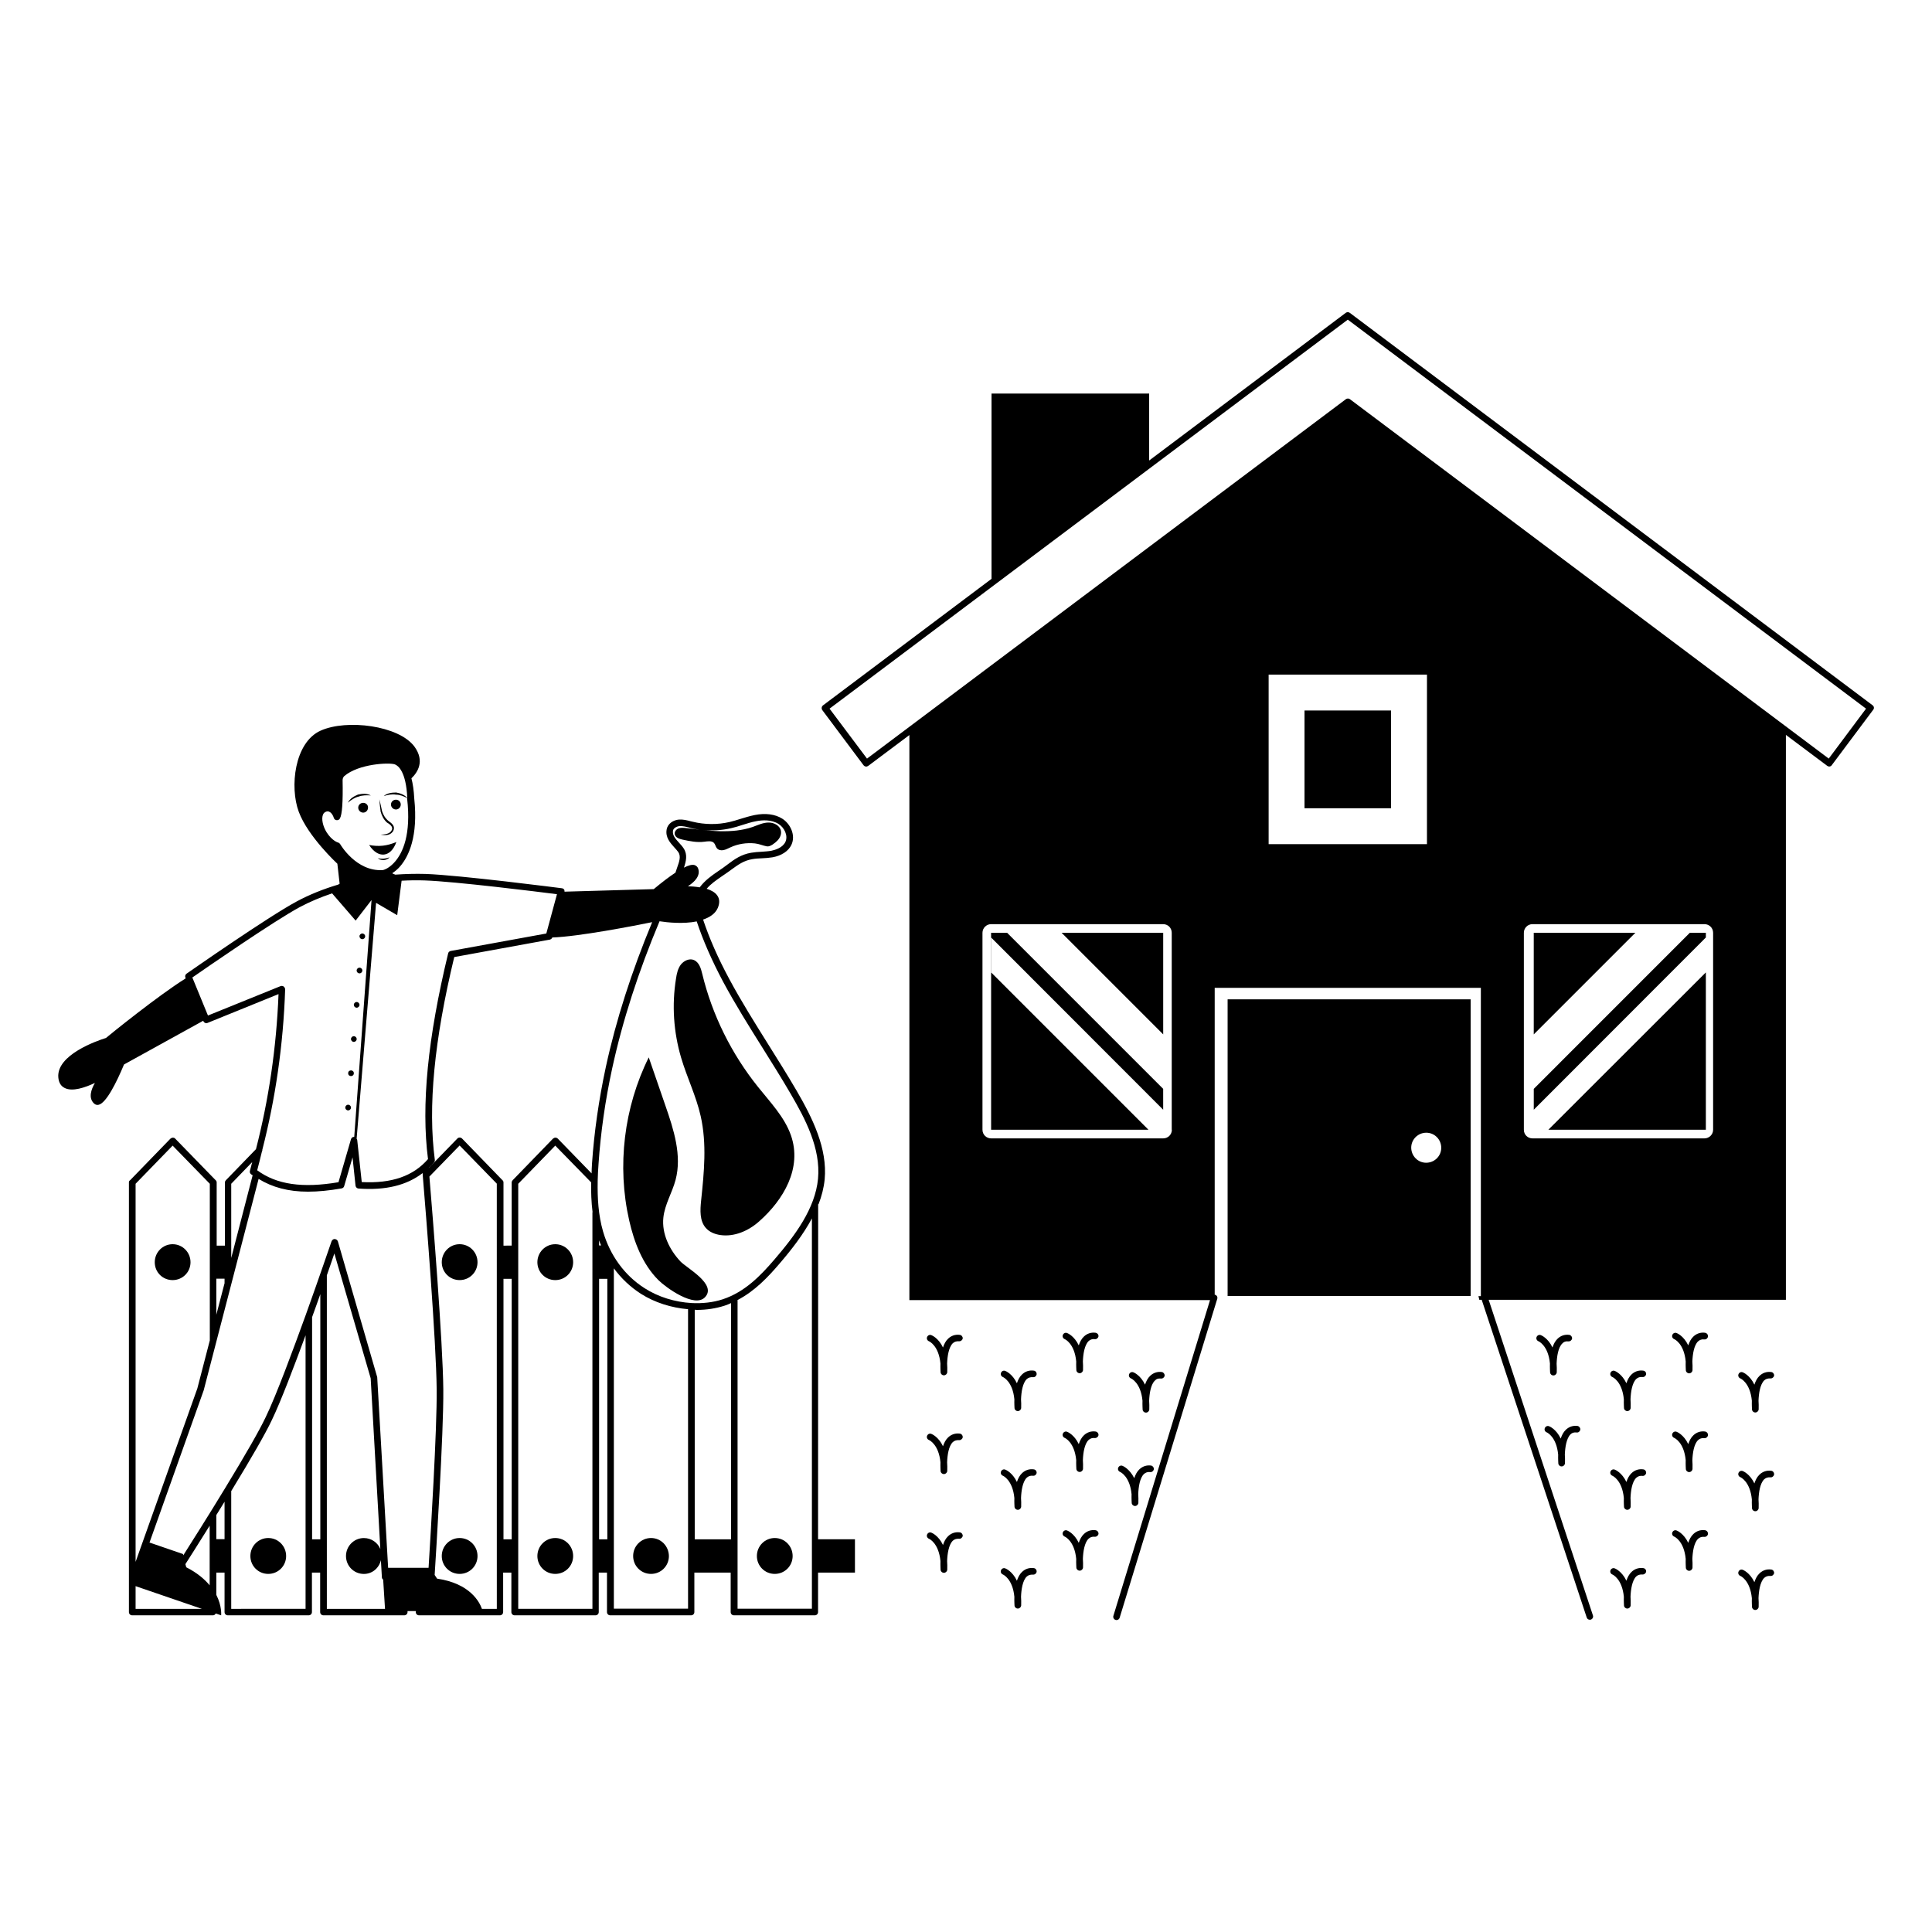 <?xml version="1.0" encoding="UTF-8"?>
<!-- Uploaded to: ICON Repo, www.iconrepo.com, Generator: ICON Repo Mixer Tools -->
<svg fill="#000000" width="800px" height="800px" version="1.1" viewBox="144 144 512 512" xmlns="http://www.w3.org/2000/svg">
 <g>
  <path d="m397.86 404.73h4.285v-9.473"/>
  <path d="m402.14 404.73v-9.473h-4.285"/>
  <path d="m324.5 424.29c1.543 5.227 3.984 10.152 5.188 15.492 1.656 7.332 0.902 14.926 0.113 22.41-0.262 2.519-0.414 5.34 1.242 7.219 0.941 1.09 2.367 1.656 3.797 1.879 3.723 0.562 7.519-1.09 10.34-3.609 6.43-5.676 11.469-14.098 8.422-22.82-1.73-4.887-5.488-8.762-8.723-12.82-7.031-8.762-12.145-19.062-14.777-29.965-0.34-1.43-0.828-3.047-2.18-3.648-1.203-0.527-2.668 0.152-3.496 1.203-0.789 1.055-1.09 2.406-1.277 3.723-1.133 6.988-0.645 14.172 1.352 20.938z"/>
  <path d="m324.31 478.28c-2.934-3.121-4.965-7.371-4.512-11.617 0.375-3.496 2.332-6.578 3.234-9.965 1.73-6.504-0.488-13.348-2.707-19.738-1.465-4.25-2.934-8.496-4.398-12.746-6.578 13.234-8.461 28.762-5.188 43.199 1.316 5.789 3.535 11.617 7.746 15.828 1.957 1.957 9.625 7.519 12.371 4.512 3.191-3.418-4.891-7.707-6.547-9.473z"/>
  <path d="m360.93 463.12c0.828-2.144 1.391-4.324 1.617-6.578 0.754-8.16-3.16-16.168-7.481-23.574-2.367-4.062-4.926-8.121-7.371-12.031-3.57-5.715-7.293-11.617-10.488-17.598-2.969-5.527-5.227-10.68-6.879-15.641 1.766-0.602 3.234-1.543 3.91-3.121 0.527-1.277 0.488-2.406-0.188-3.309-0.602-0.828-1.617-1.355-2.781-1.73 1.164-1.355 2.519-2.258 4.023-3.309 0.453-0.301 0.863-0.602 1.316-0.902 0.414-0.301 0.828-0.562 1.203-0.863 1.766-1.277 3.269-2.406 5.566-2.781 0.828-0.152 1.656-0.188 2.519-0.227 0.941-0.039 1.879-0.113 2.82-0.262 2.367-0.414 4.211-1.617 5-3.269 1.242-2.594-0.301-5.676-2.445-6.992-1.879-1.164-4.398-1.504-7.258-0.941-1.277 0.262-2.559 0.641-3.762 1.016-0.941 0.301-1.918 0.602-2.894 0.828-3.195 0.754-6.617 0.715-9.812-0.074l-0.488-0.113c-0.977-0.262-2.031-0.527-3.121-0.453-1.391 0.113-2.969 0.977-3.269 2.633-0.375 2.106 0.977 3.57 2.031 4.738 0.375 0.414 0.754 0.828 1.055 1.242 0.754 1.129 0.262 2.519-0.301 4.098-0.152 0.453-0.301 0.902-0.453 1.355-1.617 1.055-3.535 2.519-5.754 4.363l-23.648 0.676c0-0.188 0-0.375-0.074-0.527-0.152-0.227-0.375-0.34-0.602-0.375-0.262-0.039-27.184-3.496-36.168-3.797-2.707-0.074-5.375 0-8.008 0.188l-0.715-0.301-0.375 0.375 0.375-0.375-0.039-0.113c0.676-0.453 1.391-1.016 2.066-1.805 2.258-2.633 4.773-7.894 3.723-17.934-0.113-2.219-0.375-3.949-0.754-5.375 1.578-1.504 3.648-4.512 0.789-8.422-4.137-5.566-17.898-7.332-24.852-4.211-6.957 3.121-8.234 14.965-5.789 21.508 2.445 6.578 10.227 13.762 10.227 13.762l0.602 5.301 0.188 0.074-0.188-0.074-0.375 0.227c-3.91 1.164-7.594 2.633-11.016 4.473-7.633 4.098-28.312 18.535-29.176 19.137-0.34 0.227-0.453 0.676-0.301 1.055l0.074 0.188c-7.293 4.551-19.926 14.777-21.129 15.793-2.445 0.754-13.086 4.473-12.633 10.414 0.113 1.391 0.676 2.332 1.656 2.82 2.066 1.09 5.488-0.113 8.047-1.316-1.016 1.73-1.766 3.984-0.262 5.414 0.262 0.262 0.602 0.414 0.941 0.414 0.113 0 0.188-0.039 0.301-0.039 2.031-0.453 4.773-5.977 6.731-10.68l20.98-11.582 0.039 0.074c0.188 0.453 0.676 0.676 1.129 0.488l18.801-7.633c-0.562 14.324-2.633 28.086-5.977 41.094l-7.973 8.234c-0.152 0.152-0.262 0.375-0.262 0.602v16.73h-2.18v-16.73c0-0.227-0.074-0.453-0.262-0.602l-10.715-11.016c-0.152-0.188-0.375-0.262-0.641-0.262-0.227 0-0.453 0.113-0.641 0.262l-10.68 11.016c-0.242 0.145-0.316 0.332-0.316 0.559v113.88c0 0.488 0.375 0.863 0.863 0.863h21.43c0.34 0 0.562-0.227 0.715-0.488l1.43 0.488s0.262-2.406-1.277-5.414v-5.902h2.18v10.453c0 0.488 0.375 0.863 0.863 0.863h21.43c0.488 0 0.863-0.375 0.863-0.863v-10.453h2.18v10.453c0 0.488 0.375 0.863 0.863 0.863h21.43c0.488 0 0.863-0.375 0.863-0.863v-0.262h2.18v0.262c0 0.488 0.375 0.863 0.863 0.863h21.43c0.488 0 0.863-0.375 0.863-0.863v-10.453h2.18v10.453c0 0.488 0.375 0.863 0.863 0.863h21.43c0.488 0 0.863-0.375 0.863-0.863v-10.453h2.18v10.453c0 0.488 0.375 0.863 0.863 0.863h21.43c0.488 0 0.863-0.375 0.863-0.863v-10.453h9.625v10.453c0 0.488 0.375 0.863 0.863 0.863h21.43c0.488 0 0.863-0.375 0.863-0.863v-10.453h9.777v-8.836h-9.777l0.027-88.805zm-25.301-58.953c3.234 6.016 6.957 11.957 10.566 17.707 2.445 3.91 5 7.973 7.332 11.992 3.91 6.691 8.008 14.477 7.258 22.52-0.754 7.859-6.016 14.965-11.617 21.469-3.496 4.062-7.707 8.535-13.688 10.488-2.559 0.828-5.375 1.129-8.234 0.977-4.363-0.262-8.762-1.578-12.445-3.949-5.266-3.348-9.137-8.684-10.98-15-1.277-4.398-1.504-8.91-1.43-13.309v-0.113c0.039-1.543 0.113-3.047 0.227-4.512 0.562-8.273 1.766-16.77 3.609-25.266 2.746-12.672 6.992-25.793 12.559-39.027 2.18 0.34 6.316 0.754 9.852 0.039 1.688 5.082 3.984 10.309 6.992 15.984zm-32.863 68.539c0.152 0.453 0.34 0.902 0.527 1.355h-0.527zm22.41-103.88c-0.34-0.527-0.789-1.016-1.203-1.465-1.129-1.242-1.805-2.066-1.617-3.234 0.113-0.676 0.977-1.129 1.73-1.203 0.828-0.039 1.656 0.152 2.519 0.375l0.527 0.152c0.754 0.188 1.504 0.301 2.258 0.414-1.164-0.152-2.332-0.262-3.496-0.414-0.676-0.074-1.391-0.152-2.031 0.074-0.641 0.227-1.164 0.863-1.055 1.543 0.152 0.863 1.164 1.242 2.031 1.43 1.918 0.414 3.871 0.828 5.828 0.562 0.902-0.113 1.957-0.301 2.559 0.34 0.34 0.375 0.414 0.977 0.754 1.391 0.414 0.488 1.129 0.641 1.766 0.488 0.641-0.113 1.203-0.453 1.805-0.715 2.031-0.941 4.285-1.277 6.504-1.055 1.129 0.113 2.144 0.602 3.195 0.789 0.863 0.152 2.144-0.902 2.746-1.504 0.715-0.715 1.164-1.73 0.941-2.707-0.34-1.391-1.918-2.144-3.348-2.106s-2.746 0.676-4.098 1.164c-2.82 0.977-5.828 1.203-8.762 1.129-1.504-0.039-3.008-0.188-4.512-0.34 2.519 0.262 5.074 0.113 7.519-0.453 1.016-0.227 1.992-0.527 3.008-0.863 1.203-0.375 2.367-0.754 3.57-0.977 1.691-0.34 4.098-0.488 6.016 0.715 1.504 0.941 2.594 3.082 1.805 4.773-0.789 1.617-2.859 2.144-3.723 2.332-0.828 0.152-1.691 0.188-2.633 0.262-0.902 0.039-1.805 0.113-2.707 0.262-2.668 0.453-4.438 1.73-6.277 3.121-0.375 0.262-0.754 0.562-1.164 0.863-0.453 0.301-0.863 0.602-1.316 0.902-1.766 1.203-3.461 2.406-4.887 4.285-1.09-0.188-2.18-0.262-3.121-0.301 1.656-1.055 3.422-2.707 2.707-4.699-0.152-0.453-0.527-0.754-0.941-0.902-0.641-0.188-1.578 0.039-2.82 0.676 0.559-1.684 1.012-3.449-0.078-5.106zm-68.578 8.5c7.934 0.262 30.078 3.008 35.004 3.648l-2.82 10.414-25.34 4.625c-0.34 0.074-0.602 0.301-0.676 0.641-5.414 22.41-7.18 40.266-5.34 54.516-3.91 4.512-9.625 6.504-17.559 6.09l-1.203-11.168c0-0.113-0.074-0.188-0.152-0.301l5.152-62.523 5.602 3.269 1.164-9.137c2.031-0.113 4.062-0.152 6.168-0.074zm0.977 182.16h-10.715l-2.894-50.531-10.414-35.945c-0.113-0.375-0.453-0.641-0.828-0.641-0.34-0.074-0.715 0.227-0.863 0.602-0.039 0.074-3.16 9.285-6.879 19.625-3.195 8.797-7.746 21.168-10.566 26.957-1.691 3.57-5.227 9.738-10.789 18.875-4.473 7.371-8.984 14.477-11.055 17.746l-0.074-0.34-8.875-3.047 14.363-40.344 14.551-56.02c3.609 2.219 7.859 3.383 13.086 3.383 2.707 0 5.676-0.301 8.91-0.863 0.34-0.074 0.602-0.301 0.676-0.602l2.219-7.633 0.789 7.481c0.039 0.414 0.375 0.754 0.789 0.789 7.219 0.527 12.785-0.863 16.996-4.098 0 0.188 0.039 0.375 0.039 0.602v0.074c0.828 9.926 3.57 44.027 3.684 56.699 0.109 10.461-1.621 38.809-2.148 47.23zm-8.91-187.12c-1.391 1.617-2.82 2.18-3.269 2.219-7.031 0.414-11.203-6.805-11.242-6.879-0.113-0.188-0.301-0.34-0.527-0.414-0.074 0-1.656-0.488-3.082-2.746-0.977-1.578-1.391-3.461-0.977-4.586 0.152-0.453 0.453-0.715 0.863-0.863 0.113-0.039 0.262-0.074 0.375-0.074 1.129 0 1.656 1.656 1.656 1.73 0.113 0.34 0.375 0.562 0.754 0.602 0.34 0.039 0.676-0.113 0.863-0.453 0.602-1.055 0.828-4.438 0.715-10.113 0-0.453 0.152-0.828 0.414-1.09 3.797-3.309 12.031-3.684 13.461-3.121 0.863 0.34 2.934 1.879 3.269 8.875-0.754-0.828-1.844-1.242-2.934-1.43-1.164 0-2.406 0.152-3.309 0.941 1.09-0.34 2.18-0.562 3.234-0.375 1.055 0 2.031 0.414 2.969 0.902v0.152c1.09 9.543-1.168 14.355-3.234 16.723zm-11.203 6.805 5.301 1.578zm-18.312 26.246c-0.227-0.152-0.562-0.188-0.828-0.074l-19.211 7.781-4.137-10.078c3.461-2.406 21.617-14.965 28.461-18.648 2.668-1.43 5.566-2.633 8.574-3.648l6.242 7.219 4.211-5.453-4.586 62.789c-0.414-0.074-0.754 0.227-0.863 0.602l-3.309 11.391c-9.512 1.617-16.395 0.641-21.543-3.16 0.453-1.617 0.828-3.309 1.242-4.926 0.074-0.152 0.152-0.301 0.113-0.488 3.461-13.496 5.566-27.746 6.055-42.598-0.043-0.258-0.195-0.559-0.422-0.707zm-8.309 46.543c-0.227 0.754-0.375 1.543-0.602 2.293-0.113 0.34 0 0.715 0.301 0.941 0.113 0.113 0.262 0.152 0.414 0.262l-5.676 21.918v-19.664zm-7.332 30.945v1.164l-2.18 8.348v-9.551h2.18zm-13.758-35.305 9.852 10.113v41.508l-3.309 12.746-16.359 45.945v-100.2zm-9.816 122.76v-6.016l17.559 6.016zm13.426-11.02-0.227-0.828c0.863-1.316 3.348-5.266 6.43-10.188v15.793c-1.355-1.617-3.309-3.309-6.203-4.777zm7.969-7.406v-6.43c0.715-1.129 1.43-2.332 2.18-3.535v9.926l-2.18 0.004zm3.949 18.426v-31.207c5.527-9.062 9.062-15.227 10.754-18.801 2.367-4.887 5.941-14.324 8.949-22.484v72.488zm21.43-18.426v-58.875c0.754-2.106 1.504-4.137 2.18-6.09v64.969zm3.91-69.969c0.828-2.332 1.504-4.363 1.992-5.789l9.625 33.086 2.559 45.23c-0.715-1.691-2.367-2.894-4.363-2.894-2.633 0-4.738 2.144-4.738 4.773 0 2.633 2.106 4.738 4.738 4.738 2.258 0 4.023-1.578 4.512-3.648l0.262 4.551c0 0.262 0.152 0.453 0.34 0.602l0.488 7.746h-15.414zm45.043 88.395h-3.949c-0.602-1.73-3.082-6.731-11.883-8.008l-0.641-0.977c0.301-4.887 2.406-37.672 2.293-49.141-0.113-12.594-2.82-46.059-3.684-56.434l8.008-8.234 9.852 10.113zm-9.211-124.64c-0.34-0.34-0.941-0.34-1.242 0l-7.559 7.781v-0.039c0.488-0.453 0.941-0.941 1.391-1.465 0.152-0.188 0.227-0.414 0.188-0.676-1.844-13.988-0.188-31.543 5.152-53.691l25.34-4.625c0.301-0.074 0.562-0.301 0.641-0.562 6.957-0.227 21.656-3.082 26.469-4.062-5.414 13.008-9.586 25.941-12.293 38.461-1.844 8.609-3.082 17.184-3.648 25.527-0.074 0.863-0.074 1.73-0.113 2.594l-8.949-9.211c-0.152-0.152-0.375-0.262-0.641-0.262-0.227 0-0.453 0.113-0.641 0.262l-10.68 11.016c-0.152 0.152-0.262 0.375-0.262 0.602v16.73l-2.176 0.008v-16.73c0-0.227-0.074-0.453-0.262-0.602zm10.977 106.21v-69.027h2.18v69.031zm23.574 18.426h-19.664v-112.64l9.812-10.113 9.512 9.738c-0.039 2.594 0.039 5.227 0.375 7.894 0 0.039-0.039 0.039-0.039 0.074zm1.766-18.426v-69.027h2.18v69.031zm3.91 18.426v-90.234c1.957 2.668 4.398 4.965 7.144 6.731 3.723 2.367 8.121 3.723 12.52 4.098v79.367h-19.664zm21.434-18.426v-60.832c0.188 0 0.375 0.039 0.562 0.039 2.559 0 5.039-0.375 7.371-1.129 0.602-0.188 1.129-0.414 1.691-0.676v62.602zm11.352 18.426v-81.738c0-0.039-0.039-0.039-0.039-0.074 4.625-2.406 8.121-6.129 11.055-9.551 3.269-3.797 6.391-7.82 8.684-12.105v103.43h-19.699z"/>
  <path d="m189.75 483.24c2.633 0 4.738-2.106 4.738-4.738s-2.106-4.773-4.738-4.773c-2.633 0-4.738 2.144-4.738 4.773 0 2.672 2.106 4.738 4.738 4.738z"/>
  <path d="m215.09 551.59c-2.633 0-4.738 2.144-4.738 4.773 0 2.633 2.106 4.738 4.738 4.738s4.738-2.106 4.738-4.738c0-2.633-2.106-4.773-4.738-4.773z"/>
  <path d="m261.07 478.5c0 2.633 2.106 4.738 4.738 4.738s4.738-2.106 4.738-4.738c0-2.633-2.106-4.773-4.738-4.773-2.633-0.004-4.738 2.141-4.738 4.773z"/>
  <path d="m265.81 551.59c-2.633 0-4.738 2.144-4.738 4.773 0 2.633 2.106 4.738 4.738 4.738s4.738-2.106 4.738-4.738c0-2.633-2.106-4.773-4.738-4.773z"/>
  <path d="m291.15 473.73c-2.633 0-4.738 2.144-4.738 4.773 0 2.633 2.106 4.738 4.738 4.738 2.633 0 4.738-2.106 4.738-4.738 0-2.629-2.106-4.773-4.738-4.773z"/>
  <path d="m291.15 551.59c-2.633 0-4.738 2.144-4.738 4.773 0 2.633 2.106 4.738 4.738 4.738 2.633 0 4.738-2.106 4.738-4.738 0-2.633-2.106-4.773-4.738-4.773z"/>
  <path d="m316.53 551.59c-2.633 0-4.738 2.144-4.738 4.773 0 2.633 2.106 4.738 4.738 4.738s4.738-2.106 4.738-4.738c-0.039-2.633-2.106-4.773-4.738-4.773z"/>
  <path d="m349.32 551.59c-2.633 0-4.738 2.144-4.738 4.773 0 2.633 2.106 4.738 4.738 4.738 2.633 0 4.738-2.106 4.738-4.738 0-2.633-2.106-4.773-4.738-4.773z"/>
  <path d="m242.28 354.8c-1.016-0.562-2.293-0.488-3.422-0.227-1.09 0.453-2.144 1.09-2.668 2.144 0.863-0.715 1.766-1.355 2.859-1.617 1.012-0.375 2.102-0.375 3.231-0.301z"/>
  <path d="m240.25 356.76c-0.715 0-1.316 0.562-1.316 1.277 0 0.715 0.602 1.316 1.316 1.316s1.277-0.602 1.277-1.316c0.039-0.715-0.527-1.277-1.277-1.277z"/>
  <path d="m248.93 355.93c-0.715 0-1.316 0.562-1.316 1.277 0 0.715 0.602 1.316 1.316 1.316 0.715 0 1.277-0.602 1.277-1.316 0.004-0.715-0.562-1.277-1.277-1.277z"/>
  <path d="m246.56 361.99c0.977 0.562 1.805 1.316 1.129 2.219-0.562 0.828-1.766 0.941-2.82 0.977 1.016 0.188 2.367 0.301 3.16-0.715 0.375-0.453 0.527-1.203 0.152-1.766-0.34-0.562-0.863-0.828-1.242-1.164-0.789-0.602-1.355-1.543-1.691-2.559-0.188-1.055-0.453-2.106-0.715-3.16 0.074 1.09 0.188 2.18 0.34 3.269 0.297 1.055 0.824 2.144 1.688 2.898z"/>
  <path d="m241.82 367.93c2.367 3.684 5.754 3.348 7.219-0.789-2.519 1.055-4.66 1.281-7.219 0.789z"/>
  <path d="m244.12 371.43c0.863 0.754 2.367 0.641 3.121-0.227-1.051 0.375-2.031 0.488-3.121 0.227z"/>
  <path d="m240.02 392.89c0.414 0 0.754-0.34 0.754-0.754 0-0.414-0.34-0.754-0.754-0.754-0.414 0-0.754 0.34-0.754 0.754 0.004 0.418 0.34 0.754 0.754 0.754z"/>
  <path d="m239.27 401.95c0.414 0 0.754-0.34 0.754-0.754 0-0.414-0.34-0.754-0.754-0.754-0.414 0-0.754 0.34-0.754 0.754 0 0.414 0.34 0.754 0.754 0.754z"/>
  <path d="m238.52 411.05c0.414 0 0.754-0.34 0.754-0.754s-0.34-0.754-0.754-0.754-0.754 0.34-0.754 0.754c0.004 0.418 0.34 0.754 0.754 0.754z"/>
  <path d="m237.77 420.11c0.414 0 0.754-0.34 0.754-0.754s-0.34-0.754-0.754-0.754-0.754 0.34-0.754 0.754 0.34 0.754 0.754 0.754z"/>
  <path d="m237.77 428.42c0 1.004-1.504 1.004-1.504 0s1.504-1.004 1.504 0"/>
  <path d="m236.26 438.27c0.414 0 0.754-0.34 0.754-0.754 0-0.414-0.34-0.754-0.754-0.754-0.414 0-0.754 0.34-0.754 0.754 0 0.414 0.34 0.754 0.754 0.754z"/>
  <path d="m640.29 330.93-138.59-104.03c-0.301-0.227-0.754-0.227-1.055 0l-52.105 39.141v-17.746h-41.773v49.102l-44.668 33.539c-0.375 0.301-0.453 0.828-0.188 1.242l10.941 14.625c0.152 0.188 0.34 0.301 0.562 0.34 0.227 0.039 0.453-0.039 0.641-0.152l10.941-8.195v149.75h79.672l-25.605 83.656c-0.152 0.453 0.113 0.941 0.562 1.09 0.074 0.039 0.188 0.039 0.262 0.039 0.375 0 0.715-0.227 0.828-0.602l25.867-84.52c0.152-0.453-0.113-0.941-0.562-1.09h-0.113v-81.328h70.535v81.699h-0.641c0.074 0.34 0.188 0.676 0.227 0.977h0.641l27.824 84.18c0.113 0.375 0.453 0.602 0.828 0.602 0.074 0 0.188 0 0.262-0.039 0.453-0.152 0.715-0.641 0.562-1.09l-27.633-83.656h78.766v-149.71l10.941 8.195c0.152 0.113 0.34 0.188 0.527 0.188h0.113c0.227-0.039 0.453-0.152 0.562-0.34l10.941-14.625c0.375-0.41 0.297-0.938-0.078-1.238zm-185.73 112.46c0 1.277-1.016 2.293-2.293 2.293h-45.609c-1.242 0-2.293-0.977-2.293-2.293v-52.188c0-1.277 1.055-2.293 2.293-2.293h45.57c1.277 0 2.293 0.977 2.293 2.293v52.188zm67.598-75.684h-41.957v-44.93h41.961zm75.836 75.684c0 1.277-1.055 2.293-2.293 2.293h-45.57c-1.277 0-2.293-0.977-2.293-2.293v-52.188c0-1.277 1.016-2.293 2.293-2.293h45.57c1.242 0 2.293 0.977 2.293 2.293zm30.641-98.355-126.93-95.273c-0.148-0.113-0.336-0.148-0.523-0.148s-0.375 0.074-0.527 0.188l-126.89 95.234-9.926-13.234 137.34-103.09 137.34 103.09z"/>
  <path d="m406.65 391.2v1.242l45.605 45.645v-5.527l-41.355-41.359z"/>
  <path d="m452.26 418.12v-26.922h-26.918z"/>
  <path d="m448.35 443.39-41.695-41.695v41.695z"/>
  <path d="m406.62 401.65 0.035 0.039v-9.25l-0.035-0.039z"/>
  <path d="m489.71 332.29h22.934v25.906h-22.934z"/>
  <path d="m591.82 391.2-41.355 41.359v5.527l45.605-45.645v-1.242z"/>
  <path d="m550.46 391.2v26.922l26.918-26.922z"/>
  <path d="m596.07 443.39v-41.695l-41.734 41.695z"/>
  <path d="m469.33 487.45h64.406v-78.617h-64.406zm49.555-41.809c1.391-1.691 3.91-1.957 5.602-0.562 1.691 1.391 1.957 3.91 0.562 5.602-1.391 1.691-3.91 1.957-5.602 0.562-1.691-1.426-1.953-3.906-0.562-5.602z"/>
  <path d="m398.34 497.75c-1.203-0.152-2.258 0.227-3.082 1.016-0.641 0.602-1.055 1.43-1.355 2.332-1.203-2.519-2.969-3.234-3.082-3.269-0.453-0.188-0.941 0.039-1.129 0.488-0.188 0.453 0.039 0.941 0.488 1.129 0.113 0.039 2.594 1.164 3.047 5.902-0.039 1.203 0.039 2.106 0.039 2.332 0.039 0.453 0.414 0.789 0.863 0.789h0.039c0.453 0 0.828-0.375 0.863-0.828 0.039-0.828 0-1.578-0.039-2.293 0.074-1.918 0.414-4.285 1.504-5.375 0.453-0.414 0.977-0.562 1.656-0.527 0.453 0.039 0.902-0.301 0.977-0.754 0.039-0.453-0.336-0.906-0.789-0.941z"/>
  <path d="m417.93 507.23c-1.203-0.152-2.258 0.227-3.082 1.016-0.641 0.602-1.055 1.43-1.355 2.332-1.203-2.519-2.969-3.234-3.082-3.269-0.453-0.188-0.941 0.039-1.129 0.488-0.188 0.453 0.039 0.941 0.488 1.129 0.113 0.039 2.594 1.164 3.047 5.902-0.039 1.203 0.039 2.106 0.039 2.332 0.039 0.453 0.414 0.789 0.863 0.789h0.039c0.453 0 0.828-0.375 0.863-0.828 0.039-0.828 0-1.578-0.039-2.293 0.074-1.918 0.414-4.285 1.504-5.34 0.453-0.414 0.977-0.562 1.656-0.527 0.488 0.074 0.902-0.301 0.977-0.754 0.039-0.523-0.301-0.938-0.789-0.977z"/>
  <path d="m434.32 497.19c-1.203-0.152-2.258 0.227-3.082 1.016-0.641 0.602-1.055 1.43-1.355 2.332-1.203-2.519-2.969-3.234-3.082-3.269-0.453-0.188-0.941 0.039-1.129 0.488-0.188 0.453 0.039 0.941 0.488 1.129 0.113 0.039 2.594 1.164 3.047 5.902-0.039 1.203 0.039 2.106 0.039 2.332 0.039 0.453 0.414 0.789 0.863 0.789h0.039c0.453 0 0.828-0.375 0.863-0.828 0.039-0.828 0-1.578-0.039-2.293 0.074-1.918 0.414-4.285 1.504-5.375 0.453-0.414 0.977-0.602 1.656-0.527 0.453 0.074 0.902-0.301 0.977-0.754 0.039-0.453-0.301-0.863-0.789-0.941z"/>
  <path d="m451.66 509.33c0.488 0.039 0.902-0.301 0.977-0.754 0.039-0.488-0.301-0.902-0.754-0.977-1.203-0.152-2.258 0.227-3.082 1.016-0.641 0.602-1.055 1.43-1.355 2.332-1.203-2.519-2.969-3.234-3.082-3.269-0.453-0.188-0.941 0.039-1.129 0.488-0.188 0.453 0.039 0.941 0.488 1.129 0.113 0.039 2.594 1.164 3.047 5.902-0.039 1.203 0.039 2.106 0.039 2.367 0.039 0.453 0.414 0.789 0.863 0.789h0.039c0.453 0 0.828-0.375 0.863-0.828 0.039-0.828 0-1.578-0.039-2.293 0.074-1.918 0.414-4.285 1.504-5.34 0.418-0.488 0.945-0.637 1.621-0.562z"/>
  <path d="m398.34 523.92c-1.203-0.152-2.258 0.227-3.082 1.016-0.641 0.602-1.055 1.43-1.355 2.332-1.203-2.519-2.969-3.234-3.082-3.269-0.453-0.188-0.941 0.039-1.129 0.488-0.188 0.453 0.039 0.941 0.488 1.129 0.113 0.039 2.594 1.164 3.047 5.902-0.039 1.203 0.039 2.106 0.039 2.332 0.039 0.453 0.414 0.789 0.863 0.789h0.039c0.453 0 0.828-0.375 0.863-0.828 0.039-0.828 0-1.578-0.039-2.293 0.074-1.918 0.414-4.285 1.504-5.34 0.453-0.414 0.977-0.562 1.656-0.527 0.453 0.039 0.902-0.301 0.977-0.754 0.039-0.488-0.336-0.941-0.789-0.977z"/>
  <path d="m417.93 533.39c-1.203-0.152-2.258 0.227-3.082 1.016-0.641 0.602-1.055 1.43-1.355 2.332-1.203-2.519-2.969-3.234-3.082-3.269-0.453-0.188-0.941 0.039-1.129 0.488-0.188 0.453 0.039 0.941 0.488 1.129 0.113 0.039 2.594 1.164 3.047 5.902-0.039 1.203 0.039 2.106 0.039 2.332 0.039 0.453 0.414 0.789 0.863 0.789h0.039c0.453 0 0.828-0.375 0.863-0.828 0.039-0.828 0-1.578-0.039-2.293 0.074-1.918 0.414-4.285 1.504-5.375 0.453-0.414 0.977-0.602 1.656-0.527 0.488 0.074 0.902-0.301 0.977-0.754 0.039-0.453-0.301-0.902-0.789-0.941z"/>
  <path d="m434.32 523.36c-1.203-0.152-2.258 0.227-3.082 1.016-0.641 0.602-1.055 1.43-1.355 2.332-1.203-2.519-2.969-3.234-3.082-3.269-0.453-0.188-0.941 0.039-1.129 0.488-0.188 0.453 0.039 0.941 0.488 1.129 0.113 0.039 2.594 1.164 3.047 5.902-0.039 1.203 0.039 2.106 0.039 2.332 0.039 0.453 0.414 0.789 0.863 0.789h0.039c0.453 0 0.828-0.375 0.863-0.828 0.039-0.828 0-1.578-0.039-2.293 0.074-1.918 0.414-4.285 1.504-5.34 0.453-0.414 0.977-0.602 1.656-0.527 0.453 0.039 0.902-0.301 0.977-0.754 0.039-0.488-0.301-0.898-0.789-0.977z"/>
  <path d="m441.47 532.46c-0.453-0.188-0.941 0.039-1.129 0.488-0.188 0.453 0.039 0.941 0.488 1.129 0.113 0.039 2.594 1.164 3.047 5.902-0.039 1.203 0.039 2.106 0.039 2.332 0.039 0.453 0.414 0.789 0.863 0.789h0.039c0.453 0 0.828-0.375 0.863-0.828 0.039-0.828 0-1.578-0.039-2.293 0.074-1.918 0.414-4.285 1.504-5.34 0.453-0.414 0.977-0.602 1.656-0.527 0.488 0.074 0.902-0.301 0.977-0.754 0.039-0.488-0.301-0.902-0.754-0.977-1.203-0.152-2.258 0.227-3.082 1.016-0.641 0.602-1.055 1.43-1.355 2.332-1.273-2.519-3.004-3.234-3.117-3.269z"/>
  <path d="m398.34 550.09c-1.203-0.152-2.258 0.227-3.082 1.016-0.641 0.602-1.055 1.43-1.355 2.332-1.203-2.519-2.969-3.234-3.082-3.269-0.453-0.188-0.941 0.039-1.129 0.488-0.188 0.453 0.039 0.941 0.488 1.129 0.113 0.039 2.594 1.164 3.047 5.902-0.039 1.203 0.039 2.106 0.039 2.332 0.039 0.453 0.414 0.789 0.863 0.789h0.039c0.453 0 0.828-0.375 0.863-0.828 0.039-0.828 0-1.578-0.039-2.293 0.074-1.918 0.414-4.285 1.504-5.375 0.453-0.414 0.977-0.562 1.656-0.527 0.453 0.074 0.902-0.301 0.977-0.754 0.039-0.453-0.336-0.906-0.789-0.941z"/>
  <path d="m417.93 559.56c-1.203-0.152-2.258 0.227-3.082 1.016-0.641 0.602-1.055 1.43-1.355 2.332-1.203-2.519-2.969-3.234-3.082-3.269-0.453-0.188-0.941 0.039-1.129 0.488-0.188 0.453 0.039 0.941 0.488 1.129 0.113 0.039 2.594 1.164 3.047 5.902-0.039 1.203 0.039 2.106 0.039 2.332 0.039 0.453 0.414 0.789 0.863 0.789h0.039c0.453 0 0.828-0.375 0.863-0.828 0.039-0.828 0-1.578-0.039-2.293 0.074-1.918 0.414-4.285 1.504-5.34 0.453-0.414 0.977-0.562 1.656-0.527 0.488 0.039 0.902-0.301 0.977-0.754 0.039-0.523-0.301-0.938-0.789-0.977z"/>
  <path d="m434.32 549.52c-1.203-0.152-2.258 0.227-3.082 1.016-0.641 0.602-1.055 1.43-1.355 2.332-1.203-2.519-2.969-3.234-3.082-3.269-0.453-0.188-0.941 0.039-1.129 0.488-0.188 0.453 0.039 0.941 0.488 1.129 0.113 0.039 2.594 1.164 3.047 5.902-0.039 1.203 0.039 2.106 0.039 2.332 0.039 0.453 0.414 0.789 0.863 0.789h0.039c0.453 0 0.828-0.375 0.863-0.828 0.039-0.828 0-1.578-0.039-2.293 0.074-1.918 0.414-4.285 1.504-5.34 0.453-0.414 0.977-0.602 1.656-0.527 0.453 0.039 0.902-0.301 0.977-0.754 0.039-0.488-0.301-0.898-0.789-0.977z"/>
  <path d="m559.64 499.48c0.453 0.039 0.902-0.301 0.977-0.754 0.039-0.488-0.301-0.902-0.754-0.977-1.203-0.152-2.258 0.227-3.082 1.016-0.641 0.602-1.055 1.43-1.355 2.332-1.203-2.519-2.969-3.234-3.082-3.269-0.453-0.188-0.941 0.039-1.129 0.488-0.188 0.453 0.039 0.941 0.488 1.129 0.113 0.039 2.594 1.164 3.047 5.902-0.039 1.203 0.039 2.106 0.039 2.367 0.039 0.453 0.414 0.789 0.863 0.789h0.039c0.453 0 0.828-0.375 0.863-0.828 0.039-0.828 0-1.578-0.039-2.293 0.074-1.918 0.414-4.285 1.504-5.34 0.418-0.484 0.945-0.637 1.621-0.562z"/>
  <path d="m579.45 507.23c-1.203-0.152-2.258 0.227-3.082 1.016-0.641 0.602-1.055 1.43-1.355 2.332-1.203-2.519-2.969-3.234-3.082-3.269-0.453-0.188-0.941 0.039-1.129 0.488-0.188 0.453 0.039 0.941 0.488 1.129 0.113 0.039 2.594 1.164 3.047 5.902-0.039 1.203 0.039 2.106 0.039 2.332 0.039 0.453 0.414 0.789 0.863 0.789h0.039c0.453 0 0.828-0.375 0.863-0.828 0.039-0.828 0-1.578-0.039-2.293 0.074-1.918 0.414-4.285 1.504-5.375 0.453-0.414 0.977-0.602 1.656-0.527 0.453 0.074 0.902-0.301 0.977-0.754 0.039-0.488-0.301-0.902-0.789-0.941z"/>
  <path d="m595.84 497.19c-1.203-0.152-2.258 0.227-3.082 1.016-0.641 0.602-1.055 1.43-1.355 2.332-1.203-2.519-2.969-3.234-3.082-3.269-0.453-0.188-0.941 0.039-1.129 0.488-0.188 0.453 0.039 0.941 0.488 1.129 0.113 0.039 2.594 1.164 3.047 5.902-0.039 1.203 0.039 2.106 0.039 2.367 0.039 0.453 0.414 0.789 0.863 0.789h0.039c0.453 0 0.828-0.375 0.863-0.828 0.039-0.828 0-1.617-0.039-2.293 0.074-1.918 0.414-4.285 1.504-5.34 0.453-0.414 0.977-0.602 1.656-0.527 0.488 0.074 0.902-0.301 0.977-0.754 0.039-0.523-0.301-0.934-0.789-1.012z"/>
  <path d="m613.37 507.6c-1.203-0.152-2.258 0.227-3.082 1.016-0.641 0.602-1.055 1.43-1.355 2.332-1.203-2.519-2.969-3.234-3.082-3.269-0.453-0.188-0.941 0.039-1.129 0.488-0.188 0.453 0.039 0.941 0.488 1.129 0.113 0.039 2.594 1.164 3.047 5.902-0.039 1.203 0.039 2.106 0.039 2.332 0.039 0.453 0.414 0.789 0.863 0.789h0.039c0.453 0 0.828-0.375 0.863-0.828 0.039-0.828 0-1.578-0.039-2.293 0.074-1.918 0.414-4.285 1.504-5.375 0.453-0.414 0.977-0.562 1.656-0.527 0.453 0.039 0.902-0.301 0.977-0.754 0.035-0.449-0.301-0.902-0.789-0.941z"/>
  <path d="m561.82 523.62c0.488 0.074 0.902-0.301 0.977-0.754 0.039-0.488-0.301-0.902-0.754-0.977-1.203-0.152-2.258 0.227-3.082 1.016-0.641 0.602-1.055 1.43-1.355 2.332-1.203-2.519-2.969-3.234-3.082-3.269-0.453-0.188-0.941 0.039-1.129 0.488-0.188 0.453 0.039 0.941 0.488 1.129 0.113 0.039 2.594 1.164 3.047 5.902-0.039 1.203 0.039 2.106 0.039 2.332 0.039 0.453 0.414 0.789 0.863 0.789h0.039c0.453 0 0.828-0.375 0.863-0.828 0.039-0.828 0-1.578-0.039-2.293 0.074-1.918 0.414-4.285 1.504-5.375 0.418-0.418 0.941-0.57 1.621-0.492z"/>
  <path d="m579.45 533.39c-1.203-0.152-2.258 0.227-3.082 1.016-0.641 0.602-1.055 1.43-1.355 2.332-1.203-2.519-2.969-3.234-3.082-3.269-0.453-0.188-0.941 0.039-1.129 0.488-0.188 0.453 0.039 0.941 0.488 1.129 0.113 0.039 2.594 1.164 3.047 5.902-0.039 1.203 0.039 2.106 0.039 2.332 0.039 0.453 0.414 0.789 0.863 0.789h0.039c0.453 0 0.828-0.375 0.863-0.828 0.039-0.828 0-1.578-0.039-2.293 0.074-1.918 0.414-4.285 1.504-5.34 0.453-0.414 0.977-0.602 1.656-0.527 0.453 0.074 0.902-0.301 0.977-0.754 0.039-0.488-0.301-0.938-0.789-0.977z"/>
  <path d="m595.84 523.36c-1.203-0.152-2.258 0.227-3.082 1.016-0.641 0.602-1.055 1.43-1.355 2.332-1.203-2.519-2.969-3.234-3.082-3.269-0.453-0.188-0.941 0.039-1.129 0.488-0.188 0.453 0.039 0.941 0.488 1.129 0.113 0.039 2.594 1.164 3.047 5.902-0.039 1.203 0.039 2.106 0.039 2.367 0.039 0.453 0.414 0.789 0.863 0.789h0.039c0.453 0 0.828-0.375 0.863-0.828 0.039-0.828 0-1.578-0.039-2.293 0.074-1.918 0.414-4.285 1.504-5.34 0.453-0.414 0.977-0.602 1.656-0.527 0.488 0.039 0.902-0.301 0.977-0.754 0.039-0.523-0.301-0.934-0.789-1.012z"/>
  <path d="m613.37 533.77c-1.203-0.152-2.258 0.227-3.082 1.016-0.641 0.602-1.055 1.43-1.355 2.332-1.203-2.519-2.969-3.234-3.082-3.269-0.453-0.188-0.941 0.039-1.129 0.488-0.188 0.453 0.039 0.941 0.488 1.129 0.113 0.039 2.594 1.164 3.047 5.902-0.039 1.203 0.039 2.106 0.039 2.332 0.039 0.453 0.414 0.789 0.863 0.789h0.039c0.453 0 0.828-0.375 0.863-0.828 0.039-0.828 0-1.578-0.039-2.293 0.074-1.918 0.414-4.285 1.504-5.34 0.453-0.414 0.977-0.562 1.656-0.527 0.453 0.074 0.902-0.301 0.977-0.754 0.035-0.484-0.301-0.938-0.789-0.977z"/>
  <path d="m579.45 559.56c-1.203-0.152-2.258 0.227-3.082 1.016-0.641 0.602-1.055 1.43-1.355 2.332-1.203-2.519-2.969-3.234-3.082-3.269-0.453-0.188-0.941 0.039-1.129 0.488-0.188 0.453 0.039 0.941 0.488 1.129 0.113 0.039 2.594 1.164 3.047 5.902-0.039 1.203 0.039 2.106 0.039 2.332 0.039 0.453 0.414 0.789 0.863 0.789h0.039c0.453 0 0.828-0.375 0.863-0.828 0.039-0.828 0-1.578-0.039-2.293 0.074-1.918 0.414-4.285 1.504-5.375 0.453-0.414 0.977-0.562 1.656-0.527 0.453 0.039 0.902-0.301 0.977-0.754 0.039-0.488-0.301-0.902-0.789-0.941z"/>
  <path d="m595.84 549.52c-1.203-0.152-2.258 0.227-3.082 1.016-0.641 0.602-1.055 1.43-1.355 2.332-1.203-2.519-2.969-3.234-3.082-3.269-0.453-0.188-0.941 0.039-1.129 0.488-0.188 0.453 0.039 0.941 0.488 1.129 0.113 0.039 2.594 1.164 3.047 5.902-0.039 1.203 0.039 2.106 0.039 2.367 0.039 0.453 0.414 0.789 0.863 0.789h0.039c0.453 0 0.828-0.375 0.863-0.828 0.039-0.828 0-1.578-0.039-2.293 0.074-1.918 0.414-4.285 1.504-5.34 0.453-0.414 0.977-0.602 1.656-0.527 0.488 0.039 0.902-0.301 0.977-0.754 0.039-0.523-0.301-0.934-0.789-1.012z"/>
  <path d="m613.37 559.94c-1.203-0.152-2.258 0.227-3.082 1.016-0.641 0.602-1.055 1.43-1.355 2.332-1.203-2.519-2.969-3.234-3.082-3.269-0.453-0.188-0.941 0.039-1.129 0.488-0.188 0.453 0.039 0.941 0.488 1.129 0.113 0.039 2.594 1.164 3.047 5.902-0.039 1.203 0.039 2.106 0.039 2.332 0.039 0.453 0.414 0.789 0.863 0.789h0.039c0.453 0 0.828-0.375 0.863-0.828 0.039-0.828 0-1.578-0.039-2.293 0.074-1.918 0.414-4.285 1.504-5.375 0.453-0.414 0.977-0.562 1.656-0.527 0.453 0.074 0.902-0.301 0.977-0.754 0.035-0.449-0.301-0.902-0.789-0.941z"/>
 </g>
</svg>
